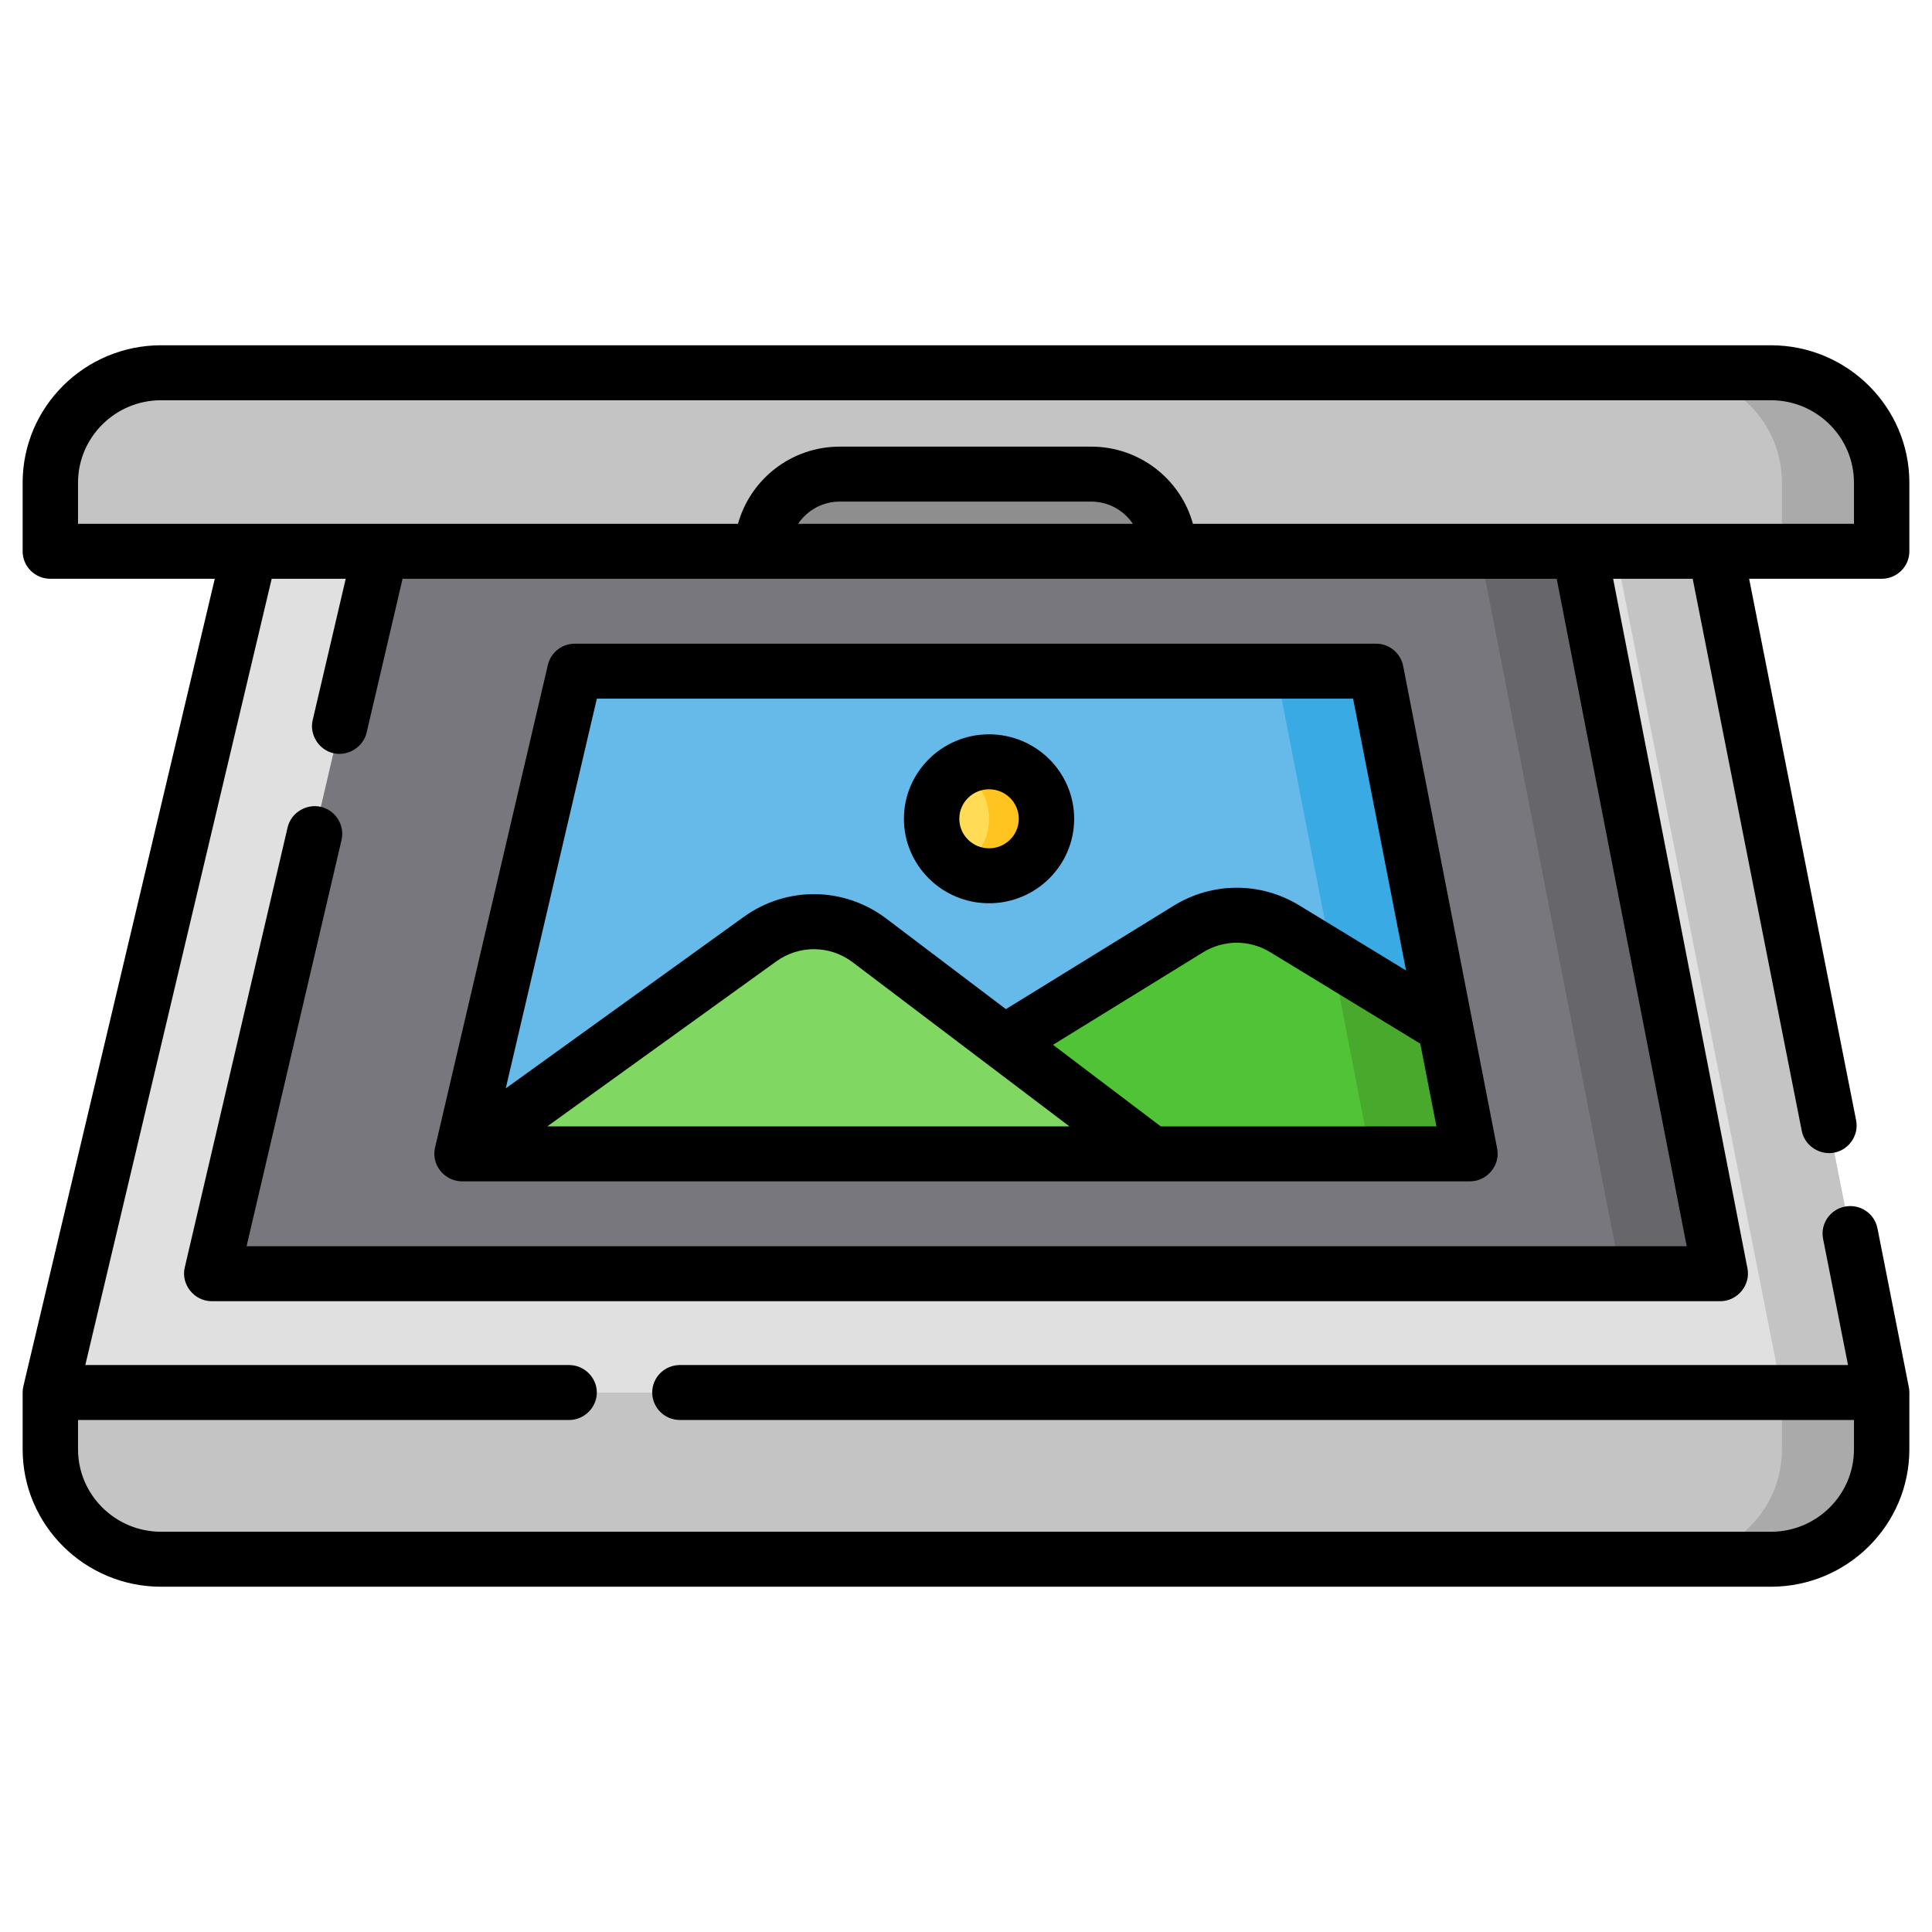 <svg xmlns="http://www.w3.org/2000/svg" version="1.1" xmlns:xlink="http://www.w3.org/1999/xlink" xmlns:svgjs="http://svgjs.dev/svgjs" width="512px" height="512px"><svg id="SvgjsSvg1014" viewBox="0 0 512 512" style="background-color:#ffffff00" version="1.1" xmlns="http://www.w3.org/2000/svg" xmlns:xlink="http://www.w3.org/1999/xlink" xml:space="preserve" x="0px" y="0px" width="512px" height="512px">
	<g id="SvgjsG1013">
		<g id="SvgjsG1012">
			<path d="M 42.7 98.783 L 469.3 98.783 C 485.516 98.783 498.66 111.826 498.66 127.917 L 498.66 146.098 L 13.34 146.098 L 13.34 127.917 C 13.34 111.826 26.484 98.783 42.7 98.783 L 42.7 98.783 Z" fill="#c4c4c4"></path>
			<path d="M 42.7 413.217 L 469.3 413.217 C 485.516 413.217 498.66 400.174 498.66 384.083 L 498.66 369.03 L 13.34 369.03 L 13.34 384.083 C 13.34 400.174 26.484 413.217 42.7 413.217 L 42.7 413.217 Z" fill="#c4c4c4"></path>
			<path d="M 469.3 98.783 L 442.877 98.783 C 459.093 98.783 472.236 111.826 472.236 127.917 L 472.236 146.098 L 498.66 146.098 L 498.66 127.917 C 498.66 111.826 485.516 98.783 469.3 98.783 L 469.3 98.783 Z" fill="#aaaaaa"></path>
			<path d="M 472.236 369.03 L 472.236 384.083 C 472.236 400.174 459.093 413.217 442.877 413.217 L 469.3 413.217 C 485.516 413.217 498.66 400.174 498.66 384.083 L 498.66 369.03 L 472.236 369.03 L 472.236 369.03 Z" fill="#aaaaaa"></path>
			<path d="M 66.187 146.098 L 454.621 146.098 L 498.66 369.03 L 13.34 369.03 L 66.187 146.098 Z" fill="#e0e0e0"></path>
			<path d="M 418.601 146.098 L 455.892 337.55 L 56.108 337.55 L 100.858 146.098 " fill="#78777e"></path>
			<path d="M 454.621 146.098 L 428.198 146.098 L 472.236 369.03 L 498.66 369.03 L 454.621 146.098 Z" fill="#c4c4c4"></path>
			<path d="M 418.601 146.098 L 392.178 146.098 L 429.467 337.55 L 455.892 337.55 L 418.601 146.098 Z" fill="#67676b"></path>
			<path d="M 364.644 177.863 L 389.561 305.784 L 122.439 305.784 L 152.339 177.863 L 364.644 177.863 Z" fill="#66baea"></path>
			<path d="M 364.644 177.863 L 338.221 177.863 L 363.138 305.784 L 389.561 305.784 L 364.644 177.863 Z" fill="#3aaae4"></path>
			<path d="M 222.55 125.645 L 289.171 125.645 C 300.554 125.645 309.783 134.802 309.783 146.098 L 309.783 146.098 L 201.938 146.098 L 201.938 146.098 C 201.938 134.802 211.167 125.645 222.55 125.645 L 222.55 125.645 Z" fill="#8e8e8e"></path>
			<path d="M 305.13 305.784 L 230.438 249.234 C 221.896 242.767 210.089 242.628 201.396 248.892 L 122.439 305.784 L 305.13 305.784 L 305.13 305.784 Z" fill="#80d862"></path>
			<path d="M 266.146 276.27 L 314.919 246.205 C 322.741 241.383 332.638 241.359 340.484 246.143 L 382.992 272.061 L 389.56 305.785 L 305.128 305.785 L 266.146 276.27 L 266.146 276.27 Z" fill="#50c436"></path>
			<path d="M 382.992 272.061 L 353.008 253.778 L 363.138 305.784 L 389.561 305.784 L 382.992 272.061 Z" fill="#48a92d"></path>
			<path d="M 246.887 216.988 C 246.887 208.646 253.702 201.885 262.107 201.885 C 270.514 201.885 277.327 208.646 277.327 216.988 C 277.327 225.329 270.514 232.091 262.107 232.091 C 253.702 232.091 246.887 225.329 246.887 216.988 Z" fill="#ffdb56"></path>
			<path d="M 262.107 201.885 C 259.332 201.885 256.739 202.634 254.497 203.923 C 259.042 206.536 262.107 211.402 262.107 216.988 C 262.107 222.576 259.042 227.442 254.497 230.054 C 256.737 231.342 259.332 232.091 262.107 232.091 C 270.513 232.091 277.327 225.33 277.327 216.989 C 277.326 208.648 270.513 201.885 262.107 201.885 L 262.107 201.885 Z" fill="#ffc41f"></path>
			<g>
				<path d="M 491.32 138.815 L 454.702 138.815 C 454.692 138.815 454.682 138.815 454.672 138.815 L 418.692 138.815 C 418.688 138.815 418.683 138.815 418.68 138.815 L 316.139 138.815 C 312.906 127.044 302.044 118.361 289.171 118.361 L 222.55 118.361 C 209.678 118.361 198.815 127.043 195.582 138.815 L 20.68 138.815 L 20.68 127.917 C 20.68 115.869 30.557 106.067 42.7 106.067 L 469.3 106.067 C 481.443 106.067 491.32 115.869 491.32 127.917 L 491.32 138.815 L 491.32 138.815 ZM 211.501 138.815 C 213.882 135.271 217.945 132.928 222.55 132.928 L 289.171 132.928 C 293.776 132.928 297.839 135.271 300.22 138.815 L 211.501 138.815 L 211.501 138.815 ZM 506 146.098 L 506 127.917 C 506 107.836 489.537 91.5 469.3 91.5 L 42.7 91.5 C 22.463 91.5 6 107.836 6 127.917 L 6 146.098 C 6 150.121 9.286 153.382 13.34 153.382 L 56.92 153.382 L 6.194 367.363 C 6.067 367.903 6 368.476 6 369.03 L 6 384.083 C 6 404.164 22.463 420.5 42.7 420.5 L 469.3 420.5 C 489.537 420.5 506 404.164 506 384.083 L 506 369.03 C 506 368.537 505.949 368.028 505.847 367.544 L 497.543 325.507 C 496.764 321.56 492.909 318.986 488.928 319.761 C 484.949 320.534 482.357 324.361 483.137 328.309 L 489.742 361.748 L 180.185 361.748 C 176.131 361.748 172.844 365.008 172.844 369.03 C 172.844 373.053 176.131 376.313 180.185 376.313 L 491.32 376.313 L 491.32 384.083 C 491.32 396.131 481.443 405.933 469.3 405.933 L 42.7 405.933 C 30.557 405.933 20.68 396.131 20.68 384.083 L 20.68 376.313 L 150.825 376.313 C 154.825 376.313 158.166 373 158.166 369.03 C 158.166 365.062 154.825 361.748 150.825 361.748 L 22.606 361.748 L 72 153.382 L 91.62 153.382 L 82.858 190.871 C 81.964 194.698 84.49 198.722 88.348 199.608 C 92.205 200.495 96.263 197.994 97.158 194.161 L 106.689 153.382 L 412.542 153.382 L 446.997 330.266 L 65.345 330.266 L 90.52 222.564 C 91.424 218.697 88.924 214.72 85.028 213.823 C 81.132 212.925 77.124 215.405 76.22 219.272 L 48.959 335.904 C 47.908 340.4 51.462 344.832 56.108 344.832 L 455.892 344.832 C 460.432 344.832 463.961 340.593 463.099 336.166 L 427.496 153.381 L 448.582 153.381 L 477.489 299.712 C 478.279 303.711 482.375 306.331 486.373 305.401 C 490.165 304.518 492.643 300.701 491.894 296.91 L 463.541 153.382 L 498.662 153.382 C 502.714 153.382 506 150.121 506 146.098 L 506 146.098 Z" fill="#000000"></path>
				<path d="M 158.172 185.147 L 358.587 185.147 L 372.619 257.188 L 344.326 239.938 C 334.046 233.668 321.294 233.701 311.046 240.018 L 266.573 267.433 L 234.888 243.444 C 223.682 234.961 208.488 234.782 197.082 242.999 L 134.029 288.432 L 158.172 185.147 L 158.172 185.147 ZM 307.609 298.501 L 279.058 276.885 L 318.791 252.392 C 324.289 249.004 331.128 248.986 336.641 252.349 L 376.397 276.589 L 380.666 298.501 L 307.609 298.501 L 307.609 298.501 ZM 283.41 298.501 L 145.038 298.501 L 205.708 254.786 C 211.824 250.377 219.973 250.473 225.984 255.023 L 283.41 298.501 L 283.41 298.501 ZM 115.134 306.416 C 115.462 310.133 118.689 313.068 122.451 313.068 L 389.561 313.068 C 394.102 313.068 397.63 308.829 396.768 304.402 L 371.852 176.481 C 371.185 173.055 368.162 170.58 364.645 170.58 L 152.339 170.58 C 148.925 170.58 145.96 172.916 145.189 176.218 L 115.288 304.139 C 115.115 304.879 115.07 305.66 115.134 306.416 L 115.134 306.416 Z" fill="#000000"></path>
				<path d="M 262.107 209.169 C 266.452 209.169 269.987 212.677 269.987 216.988 C 269.987 221.3 266.452 224.807 262.107 224.807 C 257.762 224.807 254.227 221.3 254.227 216.988 C 254.227 212.677 257.762 209.169 262.107 209.169 L 262.107 209.169 ZM 262.107 239.374 C 274.547 239.374 284.666 229.331 284.666 216.988 C 284.666 204.645 274.546 194.602 262.107 194.602 C 249.668 194.602 239.548 204.645 239.548 216.988 C 239.548 229.331 249.668 239.374 262.107 239.374 L 262.107 239.374 Z" fill="#000000"></path>
			</g>
		</g>
	</g>
</svg><style>@media (prefers-color-scheme: light) { :root { filter: none; } }
@media (prefers-color-scheme: dark) { :root { filter: none; } }
</style></svg>